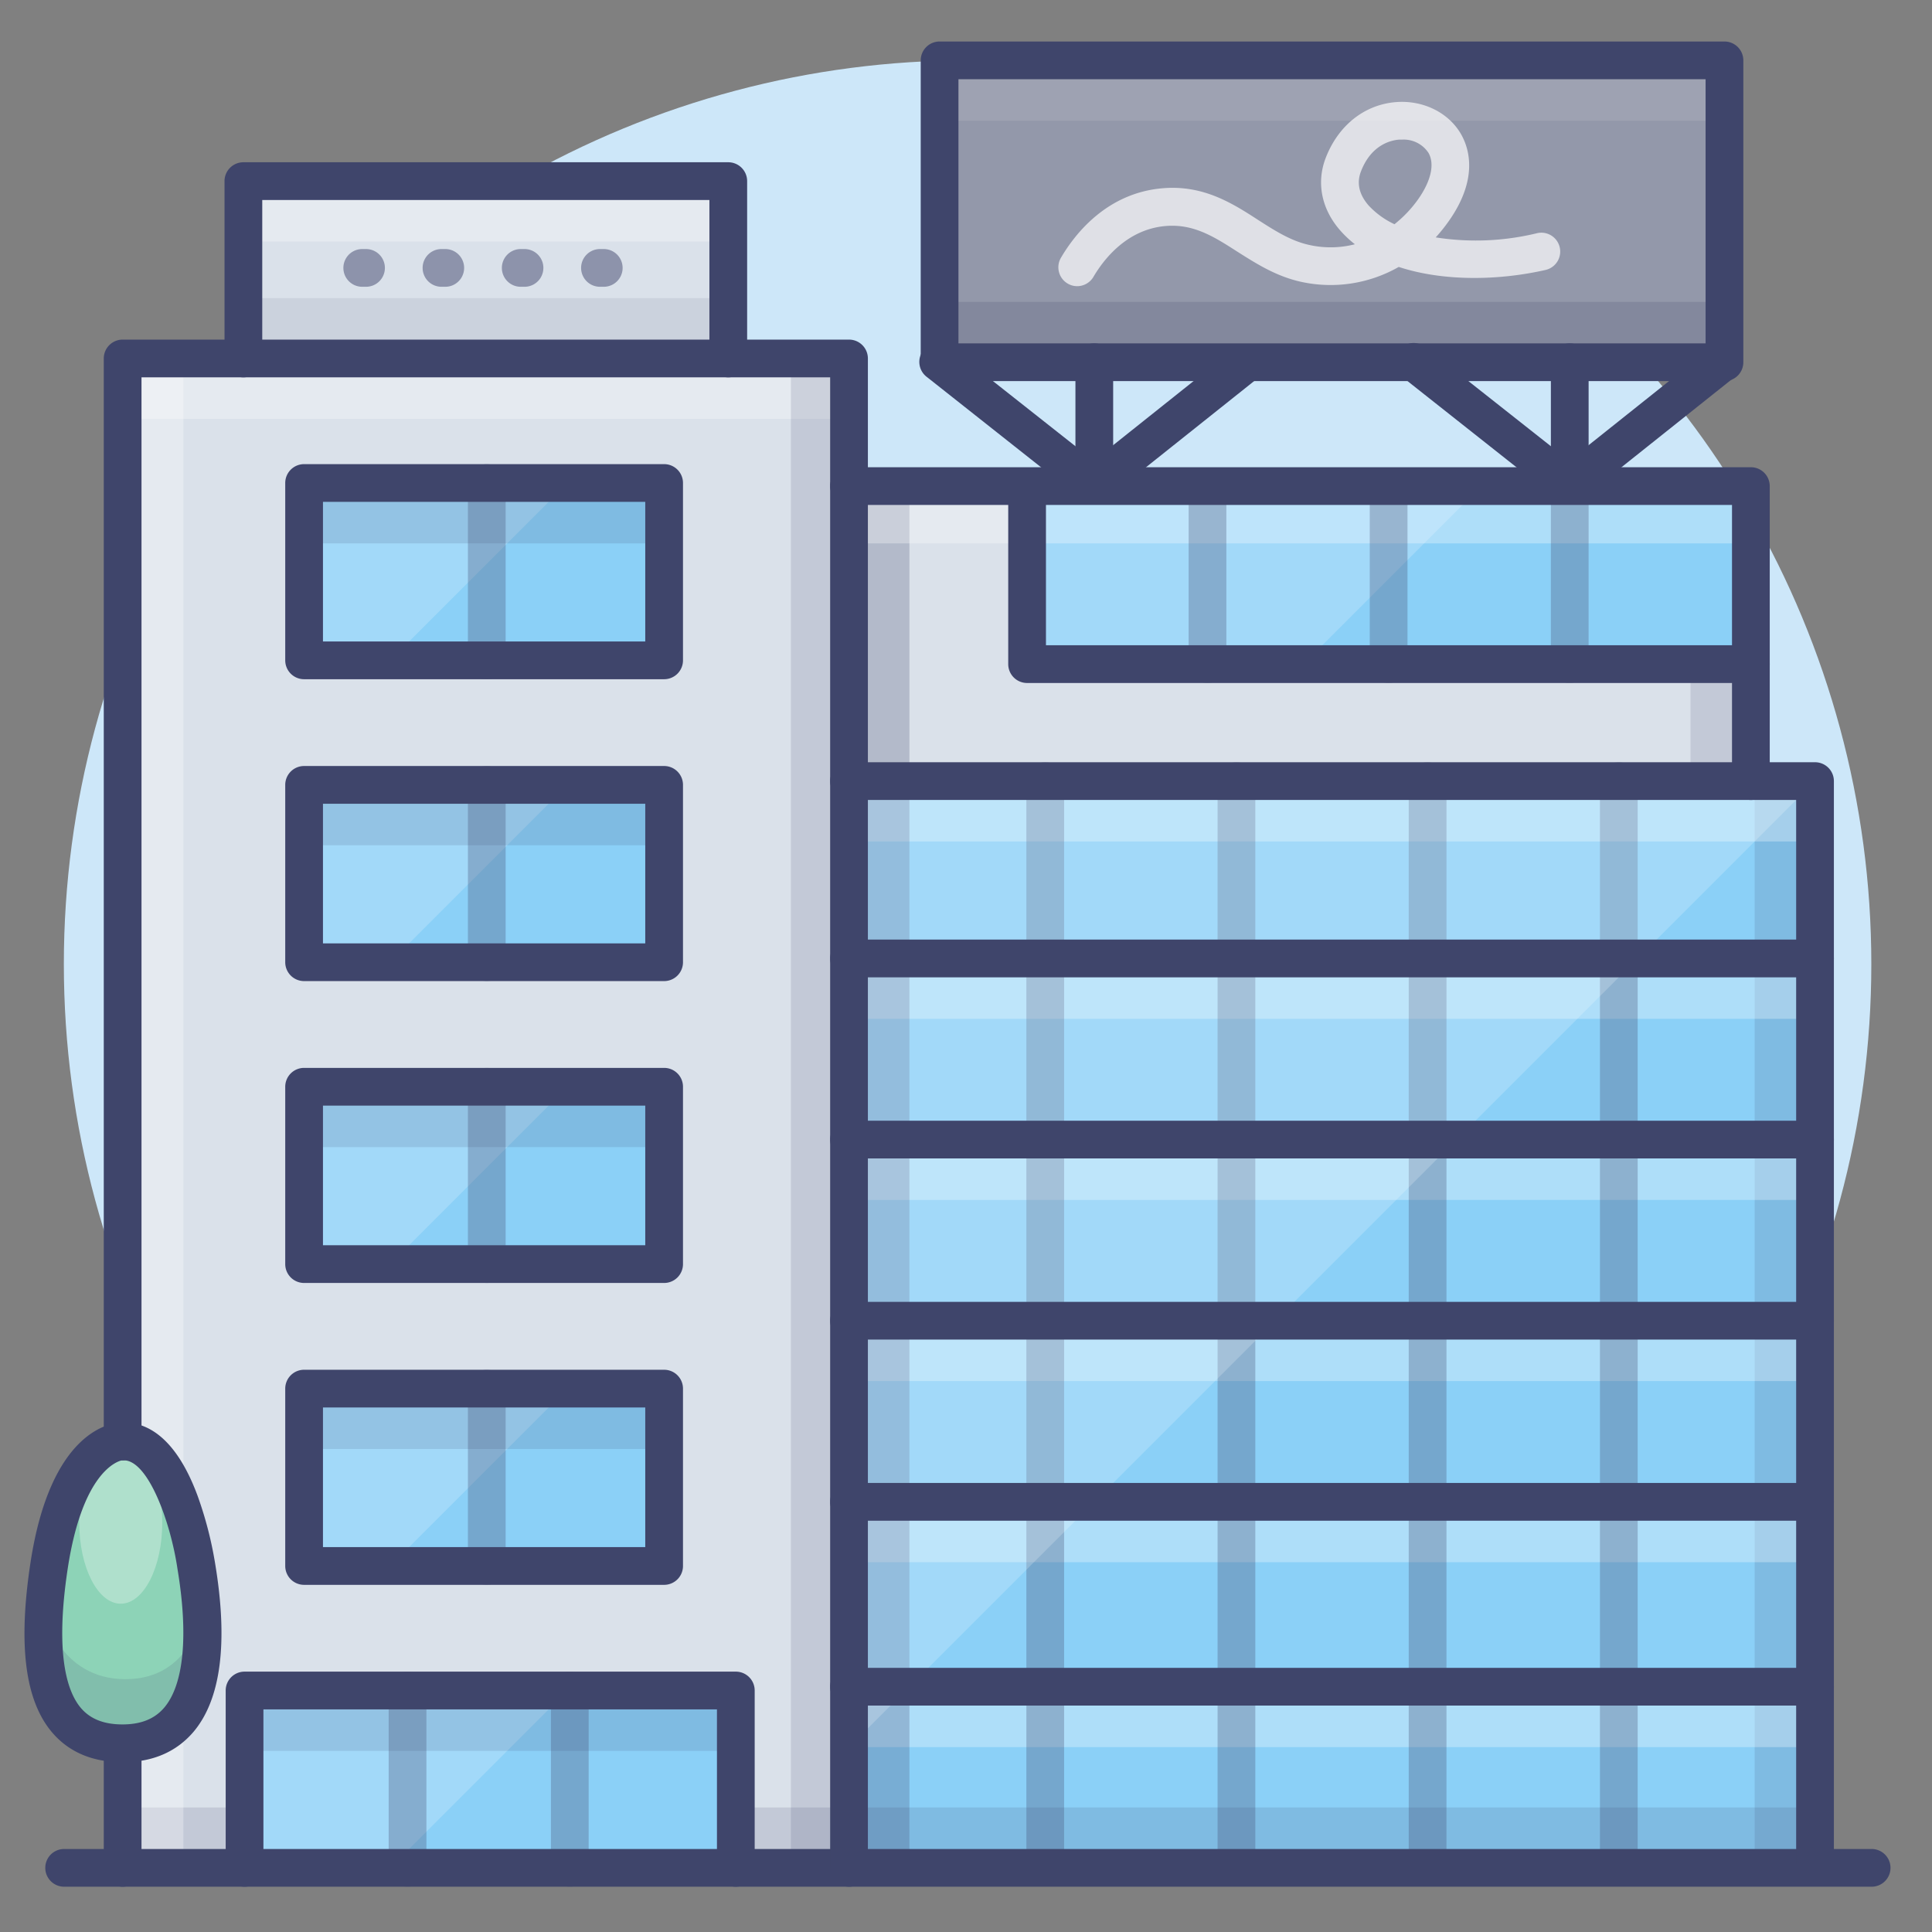 <?xml version="1.0" ?><svg viewBox="0 0 512 512" xmlns="http://www.w3.org/2000/svg"><rect x="0" y="0" width="512" height="512" fill="#808080" stroke="none"/><defs><style>.cls-1{fill:#cde7f9;}.cls-2{fill:#dae1ea;}.cls-3{fill:#8bd0f7;}.cls-4{opacity:0.3;}.cls-5{fill:#fff;}.cls-6{opacity:0.15;}.cls-7{fill:#3f456b;}.cls-8{opacity:0.1;}.cls-9{opacity:0.2;}.cls-10{opacity:0.25;}.cls-11{fill:#9398aa;}.cls-12{opacity:0.5;}.cls-13{opacity:0.7;}.cls-14{fill:#8dd3b7;}</style></defs><title/><g id="Colors"><circle class="cls-1" cx="256.42" cy="255.5" r="239.5"/><rect class="cls-2" height="79" width="239" x="225" y="128"/><polyline class="cls-2" points="32.5 495 32.5 95 225 95 225 495"/><rect class="cls-3" height="47" width="95.41" x="80.59" y="128"/><rect class="cls-3" height="47" width="95.41" x="80.59" y="208"/><rect class="cls-3" height="47" width="95.41" x="80.59" y="288"/><rect class="cls-3" height="47" width="95.41" x="80.59" y="368"/><polyline class="cls-3" points="225 494 225 207 481 207 481 494"/><polyline class="cls-2" points="64.5 95 64.5 48 193 48 193 95"/><g class="cls-4"><rect class="cls-5" height="16" width="192.79" x="32.21" y="95"/></g><g class="cls-6"><rect class="cls-7" height="288" width="16" x="465" y="207"/></g><g class="cls-6"><rect class="cls-7" height="78" width="16" x="448" y="129"/></g><g class="cls-4"><rect class="cls-5" height="16" width="255.79" x="225.21" y="207"/></g><g class="cls-4"><rect class="cls-5" height="16" width="255.79" x="225.21" y="254"/></g><g class="cls-4"><rect class="cls-5" height="16" width="255.79" x="225.21" y="302"/></g><g class="cls-4"><rect class="cls-5" height="16" width="255.79" x="225.21" y="350"/></g><g class="cls-4"><rect class="cls-5" height="16" width="255.79" x="225.21" y="398"/></g><g class="cls-4"><rect class="cls-5" height="16" width="255.79" x="225.21" y="447"/></g><g class="cls-4"><rect class="cls-5" height="16" width="128.79" x="64.21" y="48"/></g><g class="cls-8"><rect class="cls-7" height="16" width="128.79" x="64.21" y="79"/></g><g class="cls-6"><rect class="cls-7" height="16" width="448.79" x="32.21" y="479"/></g><g class="cls-6"><rect class="cls-7" height="400" width="16" x="209.6" y="95"/></g><g class="cls-4"><rect class="cls-5" height="400" width="16" x="32.6" y="95"/></g><g class="cls-9" data-name="&lt;编组&gt;" id="_编组_"><polygon class="cls-5" points="150.41 128 103.41 175 80 175 80 128 150.41 128"/></g><g class="cls-9" data-name="&lt;编组&gt;" id="_编组_2"><polygon class="cls-5" points="150.41 208 103.41 255 80 255 80 208 150.41 208"/></g><g class="cls-9" data-name="&lt;编组&gt;" id="_编组_3"><polygon class="cls-5" points="150.41 288 103.41 335 80 335 80 288 150.41 288"/></g><g class="cls-9" data-name="&lt;编组&gt;" id="_编组_4"><polygon class="cls-5" points="150.41 368 103.41 415 80 415 80 368 150.41 368"/></g><polyline class="cls-3" points="195 495 195 448 64.81 448 64.81 495"/><g class="cls-9" data-name="&lt;编组&gt;" id="_编组_5"><polygon class="cls-5" points="150.41 448 103.41 495 65 495 65 448 150.41 448"/></g><g class="cls-6"><rect class="cls-7" height="16" width="131" x="64" y="448"/></g><g class="cls-6"><rect class="cls-7" height="16" width="96" x="80" y="128"/></g><g class="cls-6"><rect class="cls-7" height="16" width="96" x="80" y="208"/></g><g class="cls-6"><rect class="cls-7" height="16" width="96" x="80" y="288"/></g><g class="cls-6"><rect class="cls-7" height="16" width="96" x="80" y="368"/></g><g class="cls-10"><rect class="cls-7" height="366" width="16" x="225" y="129"/></g><rect class="cls-11" height="80" width="208" x="249" y="16"/><g class="cls-8"><rect class="cls-5" height="16" width="207.79" x="249.21" y="16"/></g><g class="cls-9"><rect class="cls-7" height="16" width="207.79" x="249.21" y="80"/></g><g class="cls-4"><path class="cls-7" d="M129,180a5,5,0,0,1-5-5V128a5,5,0,0,1,10,0v47A5,5,0,0,1,129,180Z"/></g><rect class="cls-3" height="47" width="191.81" x="272.19" y="129"/><g class="cls-9" data-name="&lt;编组&gt;" id="_编组_6"><polygon class="cls-5" points="392.41 129 345.41 176 273 176 273 129 392.41 129"/></g><g class="cls-4"><path class="cls-7" d="M129,260a5,5,0,0,1-5-5V208a5,5,0,0,1,10,0v47A5,5,0,0,1,129,260Z"/></g><g class="cls-4"><path class="cls-7" d="M129,340a5,5,0,0,1-5-5V288a5,5,0,0,1,10,0v47A5,5,0,0,1,129,340Z"/></g><g class="cls-4"><path class="cls-7" d="M129,420a5,5,0,0,1-5-5V368a5,5,0,0,1,10,0v47A5,5,0,0,1,129,420Z"/></g><g class="cls-4"><path class="cls-7" d="M108,500a5,5,0,0,1-5-5V448a5,5,0,0,1,10,0v47A5,5,0,0,1,108,500Z"/></g><g class="cls-4"><path class="cls-7" d="M151,500a5,5,0,0,1-5-5V448a5,5,0,0,1,10,0v47A5,5,0,0,1,151,500Z"/></g><g class="cls-4"><rect class="cls-5" height="16" width="238.79" x="225.21" y="128"/></g><g class="cls-4"><path class="cls-7" d="M320,181a5,5,0,0,1-5-5V129a5,5,0,0,1,10,0v47A5,5,0,0,1,320,181Z"/></g><g class="cls-4"><path class="cls-7" d="M368,181a5,5,0,0,1-5-5V129a5,5,0,0,1,10,0v47A5,5,0,0,1,368,181Z"/></g><g class="cls-4"><path class="cls-7" d="M416,181a5,5,0,0,1-5-5V129a5,5,0,0,1,10,0v47A5,5,0,0,1,416,181Z"/></g><g class="cls-4"><path class="cls-7" d="M327.67,499a5,5,0,0,1-5-5V207a5,5,0,0,1,10,0V494A5,5,0,0,1,327.67,499Z"/></g><g class="cls-4"><path class="cls-7" d="M277,499a5,5,0,0,1-5-5V207a5,5,0,0,1,10,0V494A5,5,0,0,1,277,499Z"/></g><g class="cls-4"><path class="cls-7" d="M378.33,499a5,5,0,0,1-5-5V207a5,5,0,1,1,10,0V494A5,5,0,0,1,378.33,499Z"/></g><g class="cls-4"><path class="cls-7" d="M429,499a5,5,0,0,1-5-5V207a5,5,0,0,1,10,0V494A5,5,0,0,1,429,499Z"/></g><g class="cls-12"><path class="cls-7" d="M160,76h-1a5,5,0,0,1,0-10h1a5,5,0,0,1,0,10Zm-21,0h-1a5,5,0,0,1,0-10h1a5,5,0,0,1,0,10Zm-21,0h-1a5,5,0,0,1,0-10h1a5,5,0,0,1,0,10ZM97,76H96a5,5,0,0,1,0-10h1a5,5,0,0,1,0,10Z"/></g><g class="cls-9" data-name="&lt;编组&gt;" id="_编组_7"><polygon class="cls-5" points="481 207 225 463 226 377.22 226 207 481 207"/></g><g class="cls-13"><path class="cls-5" d="M285.47,75.84a4.91,4.91,0,0,1-2.52-.69,5,5,0,0,1-1.79-6.84c3.74-6.37,12.22-17.23,27.06-18.43,10.72-.88,18.4,4,25.17,8.39,4.52,2.9,8.79,5.64,13.74,6.68a25.8,25.8,0,0,0,11.93-.22,28.63,28.63,0,0,1-4-3.79c-4.88-5.64-6.24-12.6-3.73-19.1,3.34-8.65,10.35-14.18,18.74-14.79,7.18-.52,13.92,2.85,17.17,8.59,2.14,3.8,4.56,11.84-3.33,23a43.87,43.87,0,0,1-3.43,4.27,68.5,68.5,0,0,0,26.93-1.13,5,5,0,0,1,2.22,9.75c-12.39,2.83-27.08,3.11-38.95-.79a36.42,36.42,0,0,1-25.63,4c-6.74-1.43-12-4.8-17.07-8-6.22-4-11.61-7.44-19-6.85-10.33.84-16.49,8.84-19.24,13.53A5,5,0,0,1,285.47,75.84ZM371.56,37l-.76,0c-2.13.16-7.38,1.29-10.13,8.42-1.18,3.07-.52,6.08,2,9a22,22,0,0,0,6.88,5,32.16,32.16,0,0,0,6.25-6.58c3.43-4.86,4.45-9.34,2.78-12.3A7.86,7.86,0,0,0,371.56,37Z"/></g><path class="cls-14" d="M32.21,382S18,382,13,415c-4,26.32-1,47,19.5,47S56.25,440.5,52,415c0,0-5-34-19.79-33"/><g class="cls-6"><path class="cls-7" d="M11.66,427.23S15.5,445,33.25,445s20.19-17.77,20.19-17.77S59,462,33,462,11.66,427.23,11.66,427.23Z"/></g><g class="cls-4"><ellipse class="cls-5" cx="32" cy="403.5" rx="11" ry="21.5"/></g></g><g id="Lines"><path class="cls-7" d="M496,500H17a5,5,0,0,1,0-10H496a5,5,0,0,1,0,10Z"/><path class="cls-7" d="M225,500a5,5,0,0,1-5-5V100H37.5V382a5,5,0,0,1-10,0V95a5,5,0,0,1,5-5H225a5,5,0,0,1,5,5V495A5,5,0,0,1,225,500Z"/><path class="cls-7" d="M32.5,500a5,5,0,0,1-5-5V464a5,5,0,0,1,10,0v31A5,5,0,0,1,32.5,500Z"/><path class="cls-7" d="M481,499a5,5,0,0,1-5-5V212H225a5,5,0,0,1,0-10H481a5,5,0,0,1,5,5V494A5,5,0,0,1,481,499Z"/><path class="cls-7" d="M193,100a5,5,0,0,1-5-5V53H69.5V95a5,5,0,0,1-10,0V48a5,5,0,0,1,5-5H193a5,5,0,0,1,5,5V95A5,5,0,0,1,193,100Z"/><path class="cls-7" d="M176,180H80.59a5,5,0,0,1-5-5V128a5,5,0,0,1,5-5H176a5,5,0,0,1,5,5v47A5,5,0,0,1,176,180ZM85.59,170H171V133H85.59Z"/><path class="cls-7" d="M176,260H80.59a5,5,0,0,1-5-5V208a5,5,0,0,1,5-5H176a5,5,0,0,1,5,5v47A5,5,0,0,1,176,260ZM85.59,250H171V213H85.59Z"/><path class="cls-7" d="M176,340H80.59a5,5,0,0,1-5-5V288a5,5,0,0,1,5-5H176a5,5,0,0,1,5,5v47A5,5,0,0,1,176,340ZM85.59,330H171V293H85.59Z"/><path class="cls-7" d="M176,420H80.59a5,5,0,0,1-5-5V368a5,5,0,0,1,5-5H176a5,5,0,0,1,5,5v47A5,5,0,0,1,176,420ZM85.59,410H171V373H85.59Z"/><path class="cls-7" d="M195,500a5,5,0,0,1-5-5V453H69.81v42a5,5,0,0,1-10,0V448a5,5,0,0,1,5-5H195a5,5,0,0,1,5,5v47A5,5,0,0,1,195,500Z"/><path class="cls-7" d="M457,101H249a5,5,0,0,1-5-5V16a5,5,0,0,1,5-5H457a5,5,0,0,1,5,5V96A5,5,0,0,1,457,101ZM254,91H452V21H254Z"/><path class="cls-7" d="M481,259H225a5,5,0,0,1,0-10H481a5,5,0,0,1,0,10Z"/><path class="cls-7" d="M481,307H225a5,5,0,0,1,0-10H481a5,5,0,0,1,0,10Z"/><path class="cls-7" d="M481,355H225a5,5,0,0,1,0-10H481a5,5,0,0,1,0,10Z"/><path class="cls-7" d="M481,403H225a5,5,0,0,1,0-10H481a5,5,0,0,1,0,10Z"/><path class="cls-7" d="M481,452H225a5,5,0,0,1,0-10H481a5,5,0,0,1,0,10Z"/><path class="cls-7" d="M464,212a5,5,0,0,1-5-5V133.82H225a5,5,0,0,1,0-10H464a5,5,0,0,1,5,5V207A5,5,0,0,1,464,212Z"/><path class="cls-7" d="M464,181H272.19a5,5,0,0,1-5-5V129a5,5,0,0,1,10,0v42H464a5,5,0,0,1,0,10Z"/><path class="cls-7" d="M416,133a5,5,0,0,1-5-5V96a5,5,0,0,1,10,0v32A5,5,0,0,1,416,133Z"/><path class="cls-7" d="M415.85,133.5a5,5,0,0,1-3.1-1.08l-41.1-32.5a5,5,0,1,1,6.2-7.84l38,30,37.05-29.53a5,5,0,0,1,6.24,7.82l-40.16,32A5,5,0,0,1,415.85,133.5Z"/><path class="cls-7" d="M290,133a5,5,0,0,1-5-5V96a5,5,0,0,1,10,0v32A5,5,0,0,1,290,133Z"/><path class="cls-7" d="M289.85,133.5a5,5,0,0,1-3.1-1.08l-41.1-32.5a5,5,0,1,1,6.2-7.84l38,30,37.05-29.53a5,5,0,0,1,6.24,7.82l-40.16,32A5,5,0,0,1,289.85,133.5Z"/><path class="cls-7" d="M32.5,467c-7.9,0-14.16-2.62-18.61-7.8-7.23-8.41-9.14-23.11-5.83-44.95C13.37,379.2,29.25,377.1,32,377c5.92-.35,14.2,2.75,20.36,19.39A100.52,100.52,0,0,1,57,414.27c3.5,21,1.57,36.08-5.75,44.72C46.69,464.31,40.4,467,32.5,467Zm-.17-80c-1.13.23-10.47,2.91-14.39,28.74-3.49,23.07,0,32.81,3.53,36.93,2.5,2.91,6.11,4.32,11,4.32s8.52-1.46,11.07-4.47c5.18-6.12,6.42-19.16,3.5-36.71C45.25,403.56,39.32,387,32.8,387h-.26C32.33,387,32.41,387,32.33,387Z"/></g></svg>